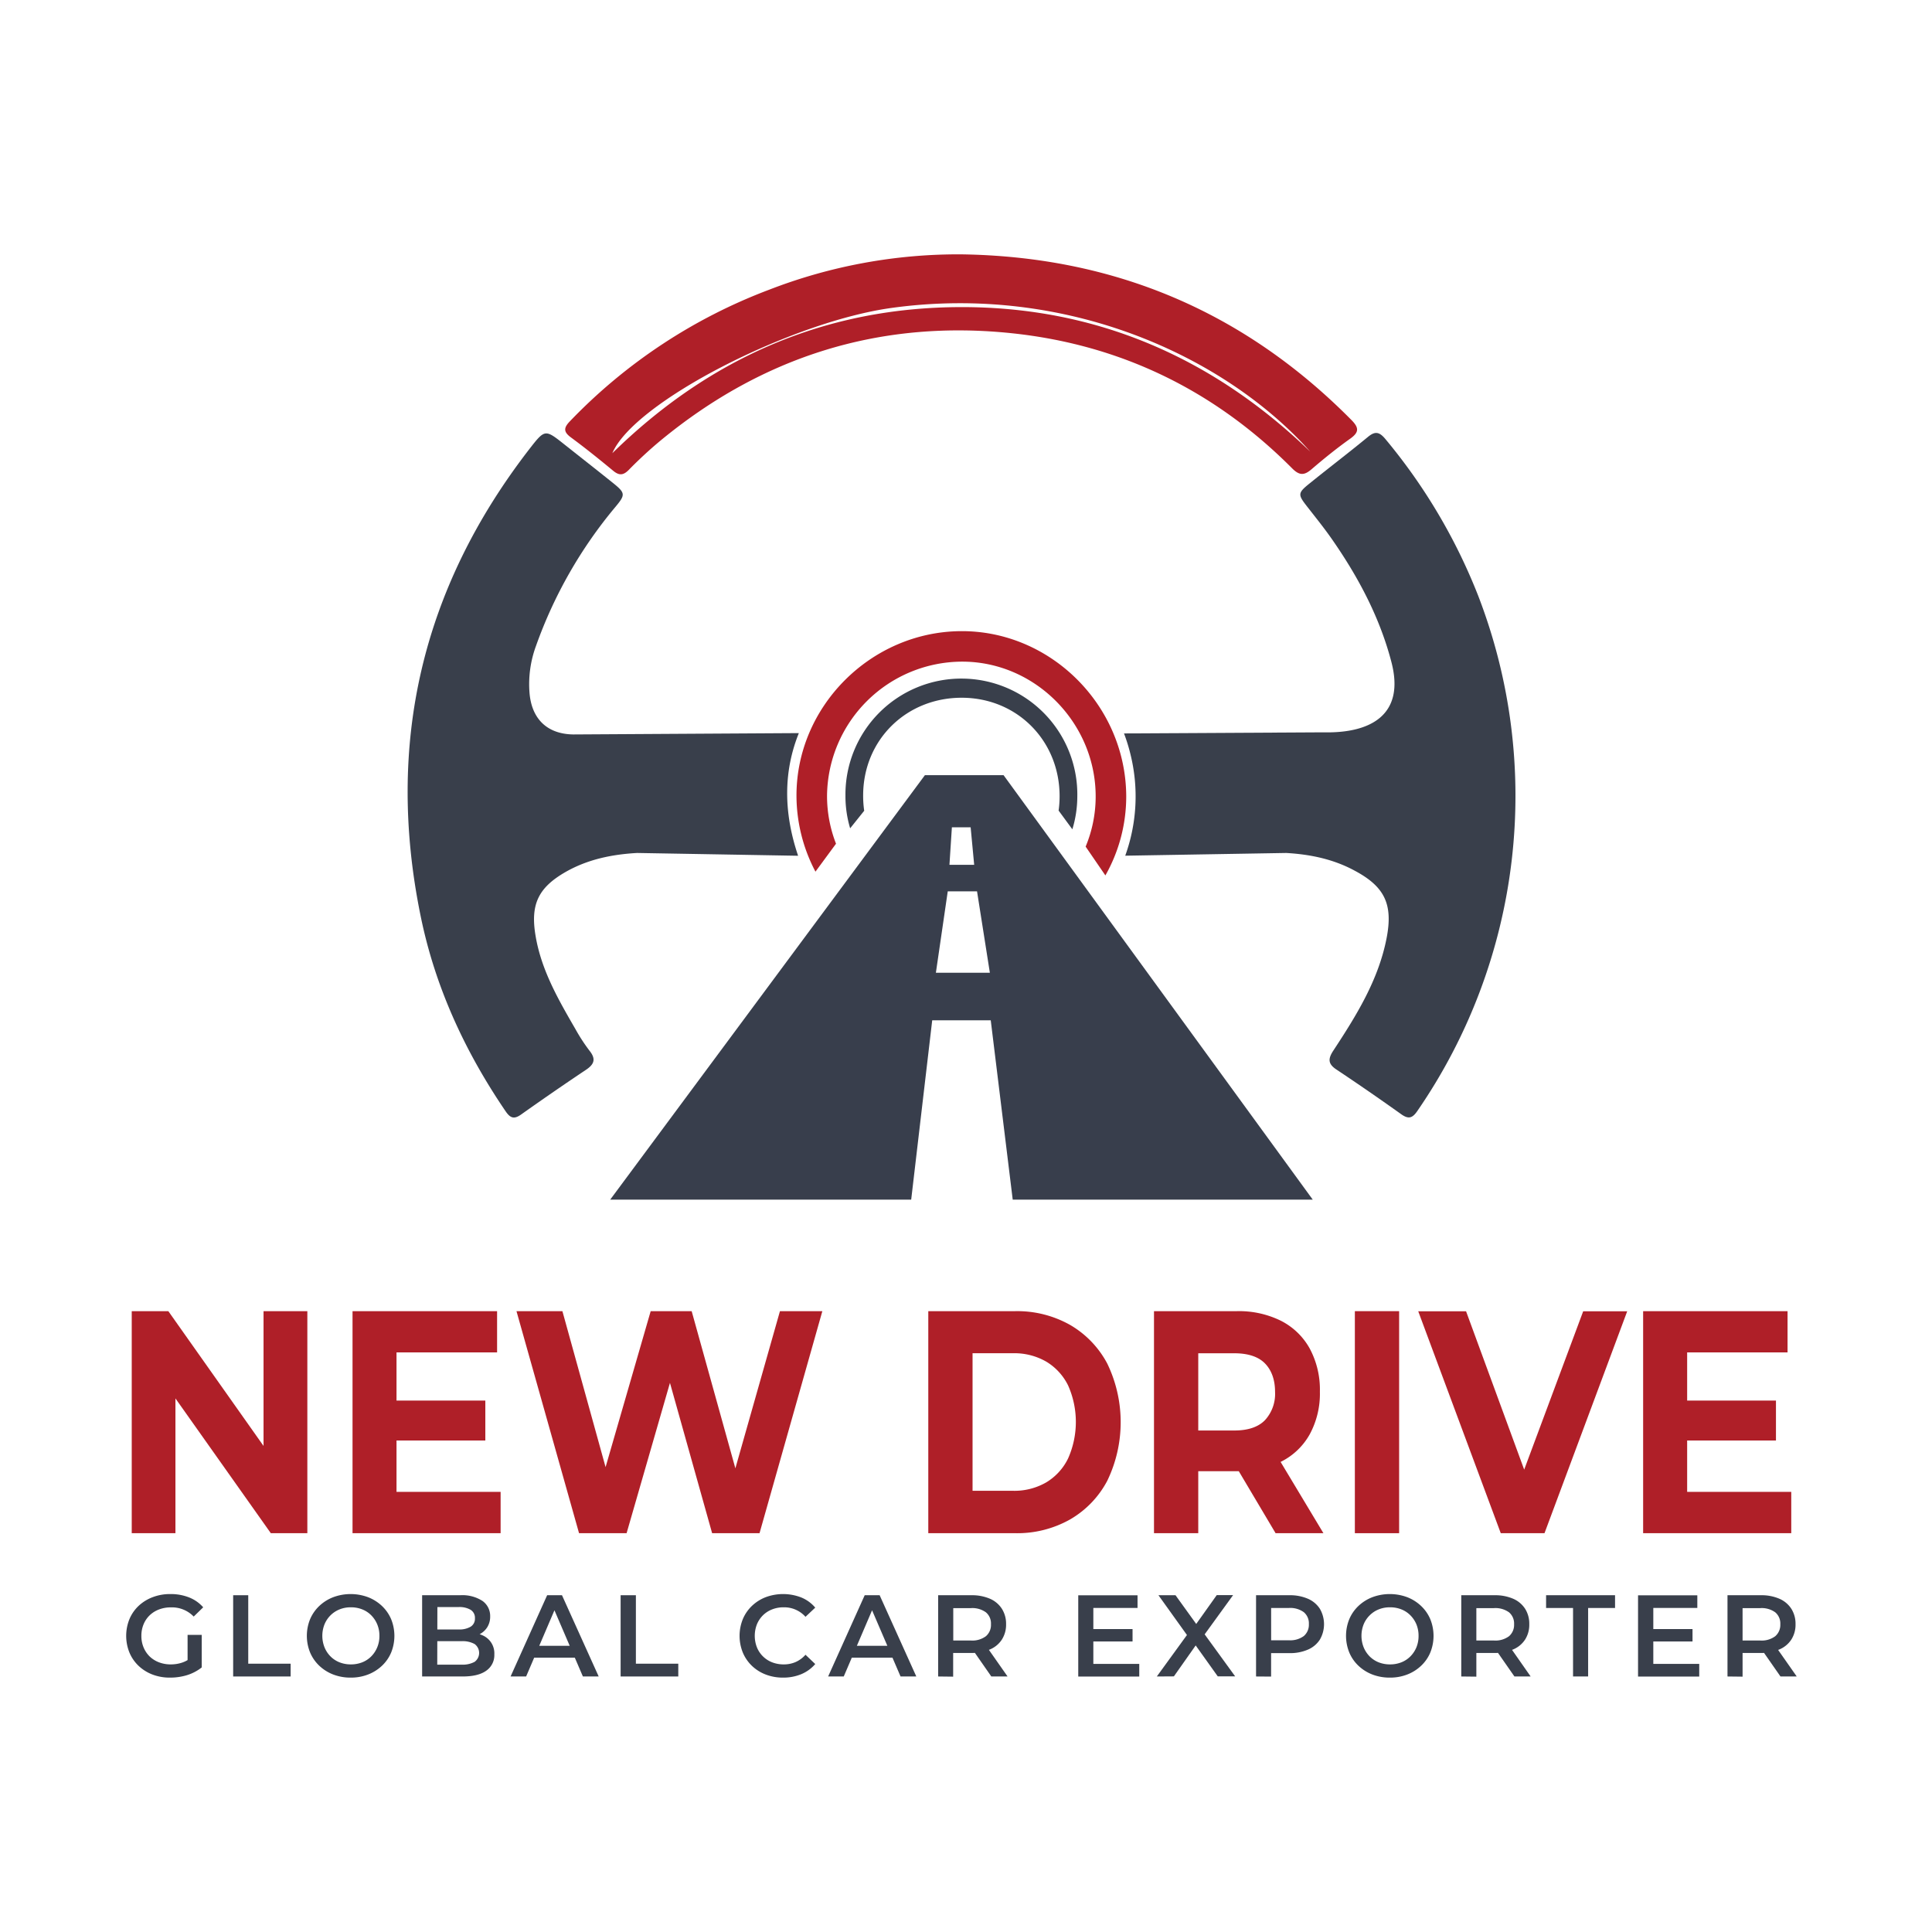 <svg id="Layer_1" data-name="Layer 1" xmlns="http://www.w3.org/2000/svg" viewBox="0 0 546.89 546.89"><defs><style>.cls-1{fill:#af1f28;}.cls-2{fill:#606060;}.cls-3{fill:#383e4c;}.cls-4{fill:#393f4b;}</style></defs><path class="cls-1" d="M37.29,434V371.15H47.65L79.6,416.38h-5V371.15H87V434H76.66l-32-45.22h5V434Z"/><path class="cls-1" d="M112.24,422.3h29.47V434H99.79V371.15h40.92v11.67H112.24Zm-.93-25.84h26.07v11.3H111.31Z"/><path class="cls-1" d="M163.91,434,146.2,371.15h13l15.4,55.63h-6.5l16.09-55.63h11.6l15.47,55.63H205l15.78-55.63h12L215,434H201.58l-13.69-48.81h3.56L177.37,434Z"/><path class="cls-1" d="M262.77,434V371.15h24.6a30.46,30.46,0,0,1,15.55,3.9A27.55,27.55,0,0,1,313.44,386a38.14,38.14,0,0,1,0,33.15,27.4,27.4,0,0,1-10.52,10.95,30.46,30.46,0,0,1-15.55,3.9ZM275.3,422h11.45a18,18,0,0,0,9.4-2.38,16.07,16.07,0,0,0,6.19-6.77,25.42,25.42,0,0,0,0-20.69,16.2,16.2,0,0,0-6.19-6.73,18.06,18.06,0,0,0-9.4-2.37H275.3Z"/><path class="cls-1" d="M326.66,434V371.15H350.1a26.75,26.75,0,0,1,12.53,2.74,19.28,19.28,0,0,1,8.12,7.85,24.59,24.59,0,0,1,2.87,12.2A24.14,24.14,0,0,1,370.75,406a19.07,19.07,0,0,1-8.12,7.76,27.13,27.13,0,0,1-12.53,2.69H333.62l5.57-6.37V434Zm12.53-22.25-5.57-6.82H349.4q5.81,0,8.67-2.92a11,11,0,0,0,2.86-8c0-3.47-1-6.16-2.86-8.07s-4.8-2.87-8.67-2.87H333.62l5.57-6.91ZM361.08,434l-13.53-22.79h13.38L374.62,434Z"/><path class="cls-1" d="M383.52,434V371.15h12.53V434Z"/><path class="cls-1" d="M424.82,434l-23.36-62.81H415l20.42,55.63h-8l20.73-55.63h12.46L437.2,434Z"/><path class="cls-1" d="M477.58,422.3h29.47V434H465.12V371.15H506v11.67H477.58Zm-.93-25.84h26.07v11.3H476.65Z"/><polygon class="cls-2" points="269.92 229.07 275.02 229.07 274.11 221.61 270.83 221.61 269.92 229.07"/><path class="cls-3" d="M284.08,219.43H261.81L172.73,339.58h85.2l5.95-50.76h16.57l6.22,50.76H371.6Zm-14.63,14.76h5.31l1,10.61h-7Zm-4.53,41.17,3.36-23.05h8.29l3.63,23.05Z"/><path class="cls-4" d="M364.09,241.45c6.77.39,13.33,1.73,19.36,5C392,251,394.36,256,392.5,265.57c-2.31,11.86-8.56,21.91-15.06,31.8-1.55,2.35-1.56,3.77.86,5.38q9.26,6.17,18.31,12.63c2.14,1.53,3.23,1.14,4.67-1A157.21,157.21,0,0,0,418.4,168.56a160.94,160.94,0,0,0-26.28-44.33c-1.79-2.14-3-2.15-5-.47-5.36,4.41-10.89,8.62-16.31,13-3.51,2.81-3.48,3.2-.78,6.66,2.56,3.28,5.19,6.53,7.55,10,7.21,10.47,13.08,21.67,16.29,34,3.89,14.9-5.81,20.19-19.25,19.88l-56.45.31a48.65,48.65,0,0,1,1.82,5.86,49.47,49.47,0,0,1-1.47,28.75Z"/><path class="cls-4" d="M180.36,241.45c-7.13.4-14,1.8-20.28,5.39-7.79,4.48-10,9.26-8.45,18.21,1.65,9.68,6.48,18,11.3,26.33a50.44,50.44,0,0,0,4,6.12c1.85,2.35,1.22,3.81-1.07,5.34q-9.24,6.18-18.3,12.61c-2,1.43-3.08,1.11-4.43-.87-11.54-16.94-20-35.26-24.08-55.38q-14.89-73,30.81-132.1c4.4-5.65,4.43-5.63,9.93-1.27,4.54,3.6,9.1,7.17,13.61,10.79,3.65,2.93,3.72,3.39.78,6.9a128.15,128.15,0,0,0-22.45,39.3,31.29,31.29,0,0,0-1.84,13.3c.6,7.39,5,11.68,12.41,11.78l63.83-.38c-4.36,10.82-4.38,22.4-.21,34.72Z"/><path class="cls-1" d="M272.13,72c43.15.62,80,16.15,110.4,46.87,2.23,2.25,2.2,3.51-.37,5.34-3.77,2.68-7.38,5.6-10.9,8.62-2.05,1.76-3.41,1.83-5.46-.22-21.88-22-48.34-34.94-79.08-38.25-37.41-4-70.75,6.42-99.79,30.39A119.82,119.82,0,0,0,178,133c-1.53,1.55-2.7,1.68-4.4.28-3.92-3.24-7.89-6.44-12-9.47-2.21-1.63-2-2.79-.21-4.63A152.84,152.84,0,0,1,217.75,82,148,148,0,0,1,272.13,72Zm98.72,55.8c-24-26.87-68.7-47.52-118.51-40.63-28.32,3.91-72.91,26.63-79,41.11C201,101.2,233.68,87,272,86.93S343.25,101.2,370.85,127.81Z"/><path class="cls-1" d="M236.65,238.83a37.14,37.14,0,0,1-2.54-13.67,38.34,38.34,0,0,1,38.27-37.87c20.72,0,37.88,17.45,37.77,38.36a36.87,36.87,0,0,1-2.84,14l5.59,8.16a45.34,45.34,0,0,0,5.9-22.5c-.15-25.67-21.43-46.85-46.87-46.65S225.38,200,225.46,225.33a46.24,46.24,0,0,0,5.37,21.41Z"/><path class="cls-4" d="M244.63,229.5a29.3,29.3,0,0,1-.3-4.32c0-15.75,12.26-27.78,28.11-27.67,15.58.11,27.54,12.25,27.5,27.94a28.91,28.91,0,0,1-.28,4l3.89,5.3a31.85,31.85,0,0,0,1.4-9.08,32.82,32.82,0,1,0-65.63-.49,31.86,31.86,0,0,0,1.33,9.29Z"/><path class="cls-4" d="M48.1,474.88a13.6,13.6,0,0,1-4.94-.87,11.89,11.89,0,0,1-3.93-2.46,11.05,11.05,0,0,1-2.59-3.76,12.62,12.62,0,0,1,0-9.46,11,11,0,0,1,2.61-3.77,12,12,0,0,1,4-2.46,13.71,13.71,0,0,1,5-.87,14,14,0,0,1,5.27.95,10.32,10.32,0,0,1,4,2.8l-2.69,2.62A8.55,8.55,0,0,0,48.37,455a9.2,9.2,0,0,0-3.36.59,7.75,7.75,0,0,0-2.66,1.67,7.5,7.5,0,0,0-1.72,2.56,8.45,8.45,0,0,0-.61,3.26,8.32,8.32,0,0,0,.61,3.22,7.78,7.78,0,0,0,1.72,2.58A7.87,7.87,0,0,0,45,470.55a9.24,9.24,0,0,0,3.35.59,10.19,10.19,0,0,0,3.3-.54,8.73,8.73,0,0,0,3-1.83L57.1,472a12.82,12.82,0,0,1-4.18,2.19A16.29,16.29,0,0,1,48.1,474.88Zm5-3.48v-8.61h4V472Z"/><path class="cls-4" d="M66,474.56v-23h4.27v19.38h12v3.62Z"/><path class="cls-4" d="M99.32,474.88a13.54,13.54,0,0,1-5-.88,12,12,0,0,1-3.94-2.48,11.18,11.18,0,0,1-2.6-3.75,12.54,12.54,0,0,1,0-9.43,11.24,11.24,0,0,1,2.6-3.74,12,12,0,0,1,3.94-2.48,14.13,14.13,0,0,1,9.87,0,12.1,12.1,0,0,1,3.93,2.48,11.24,11.24,0,0,1,2.6,3.74,12.59,12.59,0,0,1,0,9.45,11,11,0,0,1-2.6,3.74,12.08,12.08,0,0,1-3.93,2.47A13.27,13.27,0,0,1,99.32,474.88Zm0-3.74a8.7,8.7,0,0,0,3.22-.59,7.47,7.47,0,0,0,2.56-1.69,8,8,0,0,0,1.69-2.57,8.23,8.23,0,0,0,.61-3.23,8.31,8.31,0,0,0-.61-3.24,7.93,7.93,0,0,0-1.69-2.56,7.33,7.33,0,0,0-2.56-1.69,8.5,8.5,0,0,0-3.22-.59,8.32,8.32,0,0,0-3.2.59,7.66,7.66,0,0,0-2.57,1.69,7.8,7.8,0,0,0-1.7,2.56,8.86,8.86,0,0,0,0,6.46,7.86,7.86,0,0,0,1.69,2.58,7.47,7.47,0,0,0,2.56,1.69A8.7,8.7,0,0,0,99.29,471.14Z"/><path class="cls-4" d="M119.49,474.56v-23h10.78a10.44,10.44,0,0,1,6.31,1.62,5.2,5.2,0,0,1,2.17,4.36,5.61,5.61,0,0,1-.86,3.14,5.74,5.74,0,0,1-2.28,2,6.93,6.93,0,0,1-3.11.71l.6-1.19a8.29,8.29,0,0,1,3.48.71,5.53,5.53,0,0,1,3.35,5.4,5.34,5.34,0,0,1-2.27,4.6q-2.26,1.65-6.73,1.65Zm4.28-3.35h6.89a7.11,7.11,0,0,0,3.68-.79,3.12,3.12,0,0,0,0-5.05,7,7,0,0,0-3.68-.8h-7.22v-3.32h6.37a6.2,6.2,0,0,0,3.43-.79,2.63,2.63,0,0,0,1.2-2.36,2.66,2.66,0,0,0-1.2-2.4,6.2,6.2,0,0,0-3.43-.79h-6Z"/><path class="cls-4" d="M144.53,474.56l10.35-23h4.2l10.39,23H165l-8.91-20.73h1.71l-8.87,20.73Zm4.76-5.33,1.15-3.35h12.42l1.15,3.35Z"/><path class="cls-4" d="M175.68,474.56v-23H180v19.38h12v3.62Z"/><path class="cls-4" d="M221.64,474.88a13.43,13.43,0,0,1-4.88-.87,11.7,11.7,0,0,1-3.91-2.46,11.17,11.17,0,0,1-2.58-3.76,12.62,12.62,0,0,1,0-9.46,11.12,11.12,0,0,1,2.6-3.77,11.8,11.8,0,0,1,3.91-2.46,14.19,14.19,0,0,1,10.05.1,10.25,10.25,0,0,1,3.94,2.87l-2.76,2.6a8.05,8.05,0,0,0-6.14-2.69,8.73,8.73,0,0,0-3.3.59,7.59,7.59,0,0,0-2.6,1.67,7.77,7.77,0,0,0-1.71,2.56,9,9,0,0,0,0,6.51,7.61,7.61,0,0,0,4.31,4.24,8.93,8.93,0,0,0,3.3.59,8.28,8.28,0,0,0,3.35-.67,8.16,8.16,0,0,0,2.79-2.06l2.76,2.63a10.55,10.55,0,0,1-3.94,2.86A13.19,13.19,0,0,1,221.64,474.88Z"/><path class="cls-4" d="M234.42,474.56l10.35-23H249l10.38,23h-4.46L246,453.83h1.71l-8.87,20.73Zm4.76-5.33,1.15-3.35h12.42l1.15,3.35Z"/><path class="cls-4" d="M265.56,474.56v-23H275a12.83,12.83,0,0,1,5.24,1,7.57,7.57,0,0,1,3.36,2.83,7.9,7.9,0,0,1,1.19,4.37,7.78,7.78,0,0,1-1.19,4.35,7.43,7.43,0,0,1-3.36,2.79,12.83,12.83,0,0,1-5.24,1h-7.1l1.91-1.93v8.64Zm4.28-8.18-1.91-2h6.9a6.41,6.41,0,0,0,4.25-1.22,4.18,4.18,0,0,0,1.43-3.38,4.1,4.1,0,0,0-1.43-3.38,6.53,6.53,0,0,0-4.25-1.19h-6.9l1.91-2.1Zm10.77,8.18-5.81-8.35h4.56l5.85,8.35Z"/><path class="cls-4" d="M309.49,471h13v3.58H305.22v-23H322v3.58H309.49Zm-.33-9.86h11.43v3.51H309.16Z"/><path class="cls-4" d="M327.46,474.56l9.69-13.34v3.22l-9.23-12.88h4.83l6.87,9.53-2,0,6.8-9.56h4.63l-9.17,12.65v-3.09l9.76,13.44h-4.93l-7.22-10.12h1.93l-7.13,10.12Z"/><path class="cls-4" d="M355.55,474.56v-23H365a12.76,12.76,0,0,1,5.24,1,7.6,7.6,0,0,1,3.37,2.83,8.68,8.68,0,0,1,0,8.74,7.52,7.52,0,0,1-3.37,2.82,12.6,12.6,0,0,1-5.24,1h-7.09l1.9-2v8.64Zm4.27-8.18-1.9-2.07h6.9a6.47,6.47,0,0,0,4.25-1.2,4.18,4.18,0,0,0,1.43-3.37,4.13,4.13,0,0,0-1.43-3.38,6.53,6.53,0,0,0-4.25-1.19h-6.9l1.9-2.1Z"/><path class="cls-4" d="M393.47,474.88a13.59,13.59,0,0,1-5-.88,12,12,0,0,1-3.94-2.48,11,11,0,0,1-2.59-3.75,12.54,12.54,0,0,1,0-9.43,11.07,11.07,0,0,1,2.59-3.74,12,12,0,0,1,3.94-2.48,14.15,14.15,0,0,1,9.88,0,12,12,0,0,1,3.92,2.48,11.1,11.1,0,0,1,2.6,3.74,12.59,12.59,0,0,1,0,9.45,10.9,10.9,0,0,1-2.6,3.74,11.93,11.93,0,0,1-3.92,2.47A13.31,13.31,0,0,1,393.47,474.88Zm0-3.74a8.66,8.66,0,0,0,3.22-.59,7.47,7.47,0,0,0,2.56-1.69,8,8,0,0,0,1.7-2.57,8.41,8.41,0,0,0,.6-3.23,8.5,8.5,0,0,0-.6-3.24,8,8,0,0,0-1.7-2.56,7.33,7.33,0,0,0-2.56-1.69,8.46,8.46,0,0,0-3.22-.59,8.32,8.32,0,0,0-3.2.59,7.52,7.52,0,0,0-2.56,1.69,7.67,7.67,0,0,0-1.71,2.56,8.86,8.86,0,0,0,0,6.46,8,8,0,0,0,1.69,2.58,7.57,7.57,0,0,0,2.56,1.69A8.7,8.7,0,0,0,393.43,471.14Z"/><path class="cls-4" d="M413.64,474.56v-23h9.46a12.8,12.8,0,0,1,5.24,1,7.6,7.6,0,0,1,3.37,2.83,7.89,7.89,0,0,1,1.18,4.37,7.78,7.78,0,0,1-1.18,4.35,7.46,7.46,0,0,1-3.37,2.79,12.8,12.8,0,0,1-5.24,1H416l1.91-1.93v8.64Zm4.27-8.18-1.91-2h6.9a6.44,6.44,0,0,0,4.26-1.22,4.21,4.21,0,0,0,1.43-3.38,4.13,4.13,0,0,0-1.43-3.38,6.56,6.56,0,0,0-4.26-1.19H416l1.91-2.1Zm10.78,8.18-5.82-8.35h4.57l5.84,8.35Z"/><path class="cls-4" d="M445.28,474.56V455.17h-7.63v-3.61h19.52v3.61h-7.62v19.39Z"/><path class="cls-4" d="M468,471h13v3.58H463.68v-23h16.78v3.58H468Zm-.33-9.86h11.43v3.51H467.62Z"/><path class="cls-4" d="M489,474.56v-23h9.46a12.76,12.76,0,0,1,5.24,1,7.6,7.6,0,0,1,3.37,2.83,7.9,7.9,0,0,1,1.19,4.37,7.78,7.78,0,0,1-1.19,4.35,7.46,7.46,0,0,1-3.37,2.79,12.77,12.77,0,0,1-5.24,1h-7.09l1.9-1.93v8.64Zm4.27-8.18-1.9-2h6.9a6.41,6.41,0,0,0,4.25-1.22,4.21,4.21,0,0,0,1.43-3.38,4.13,4.13,0,0,0-1.43-3.38,6.53,6.53,0,0,0-4.25-1.19h-6.9l1.9-2.1ZM504,474.56l-5.82-8.35h4.57l5.85,8.35Z"/></svg>